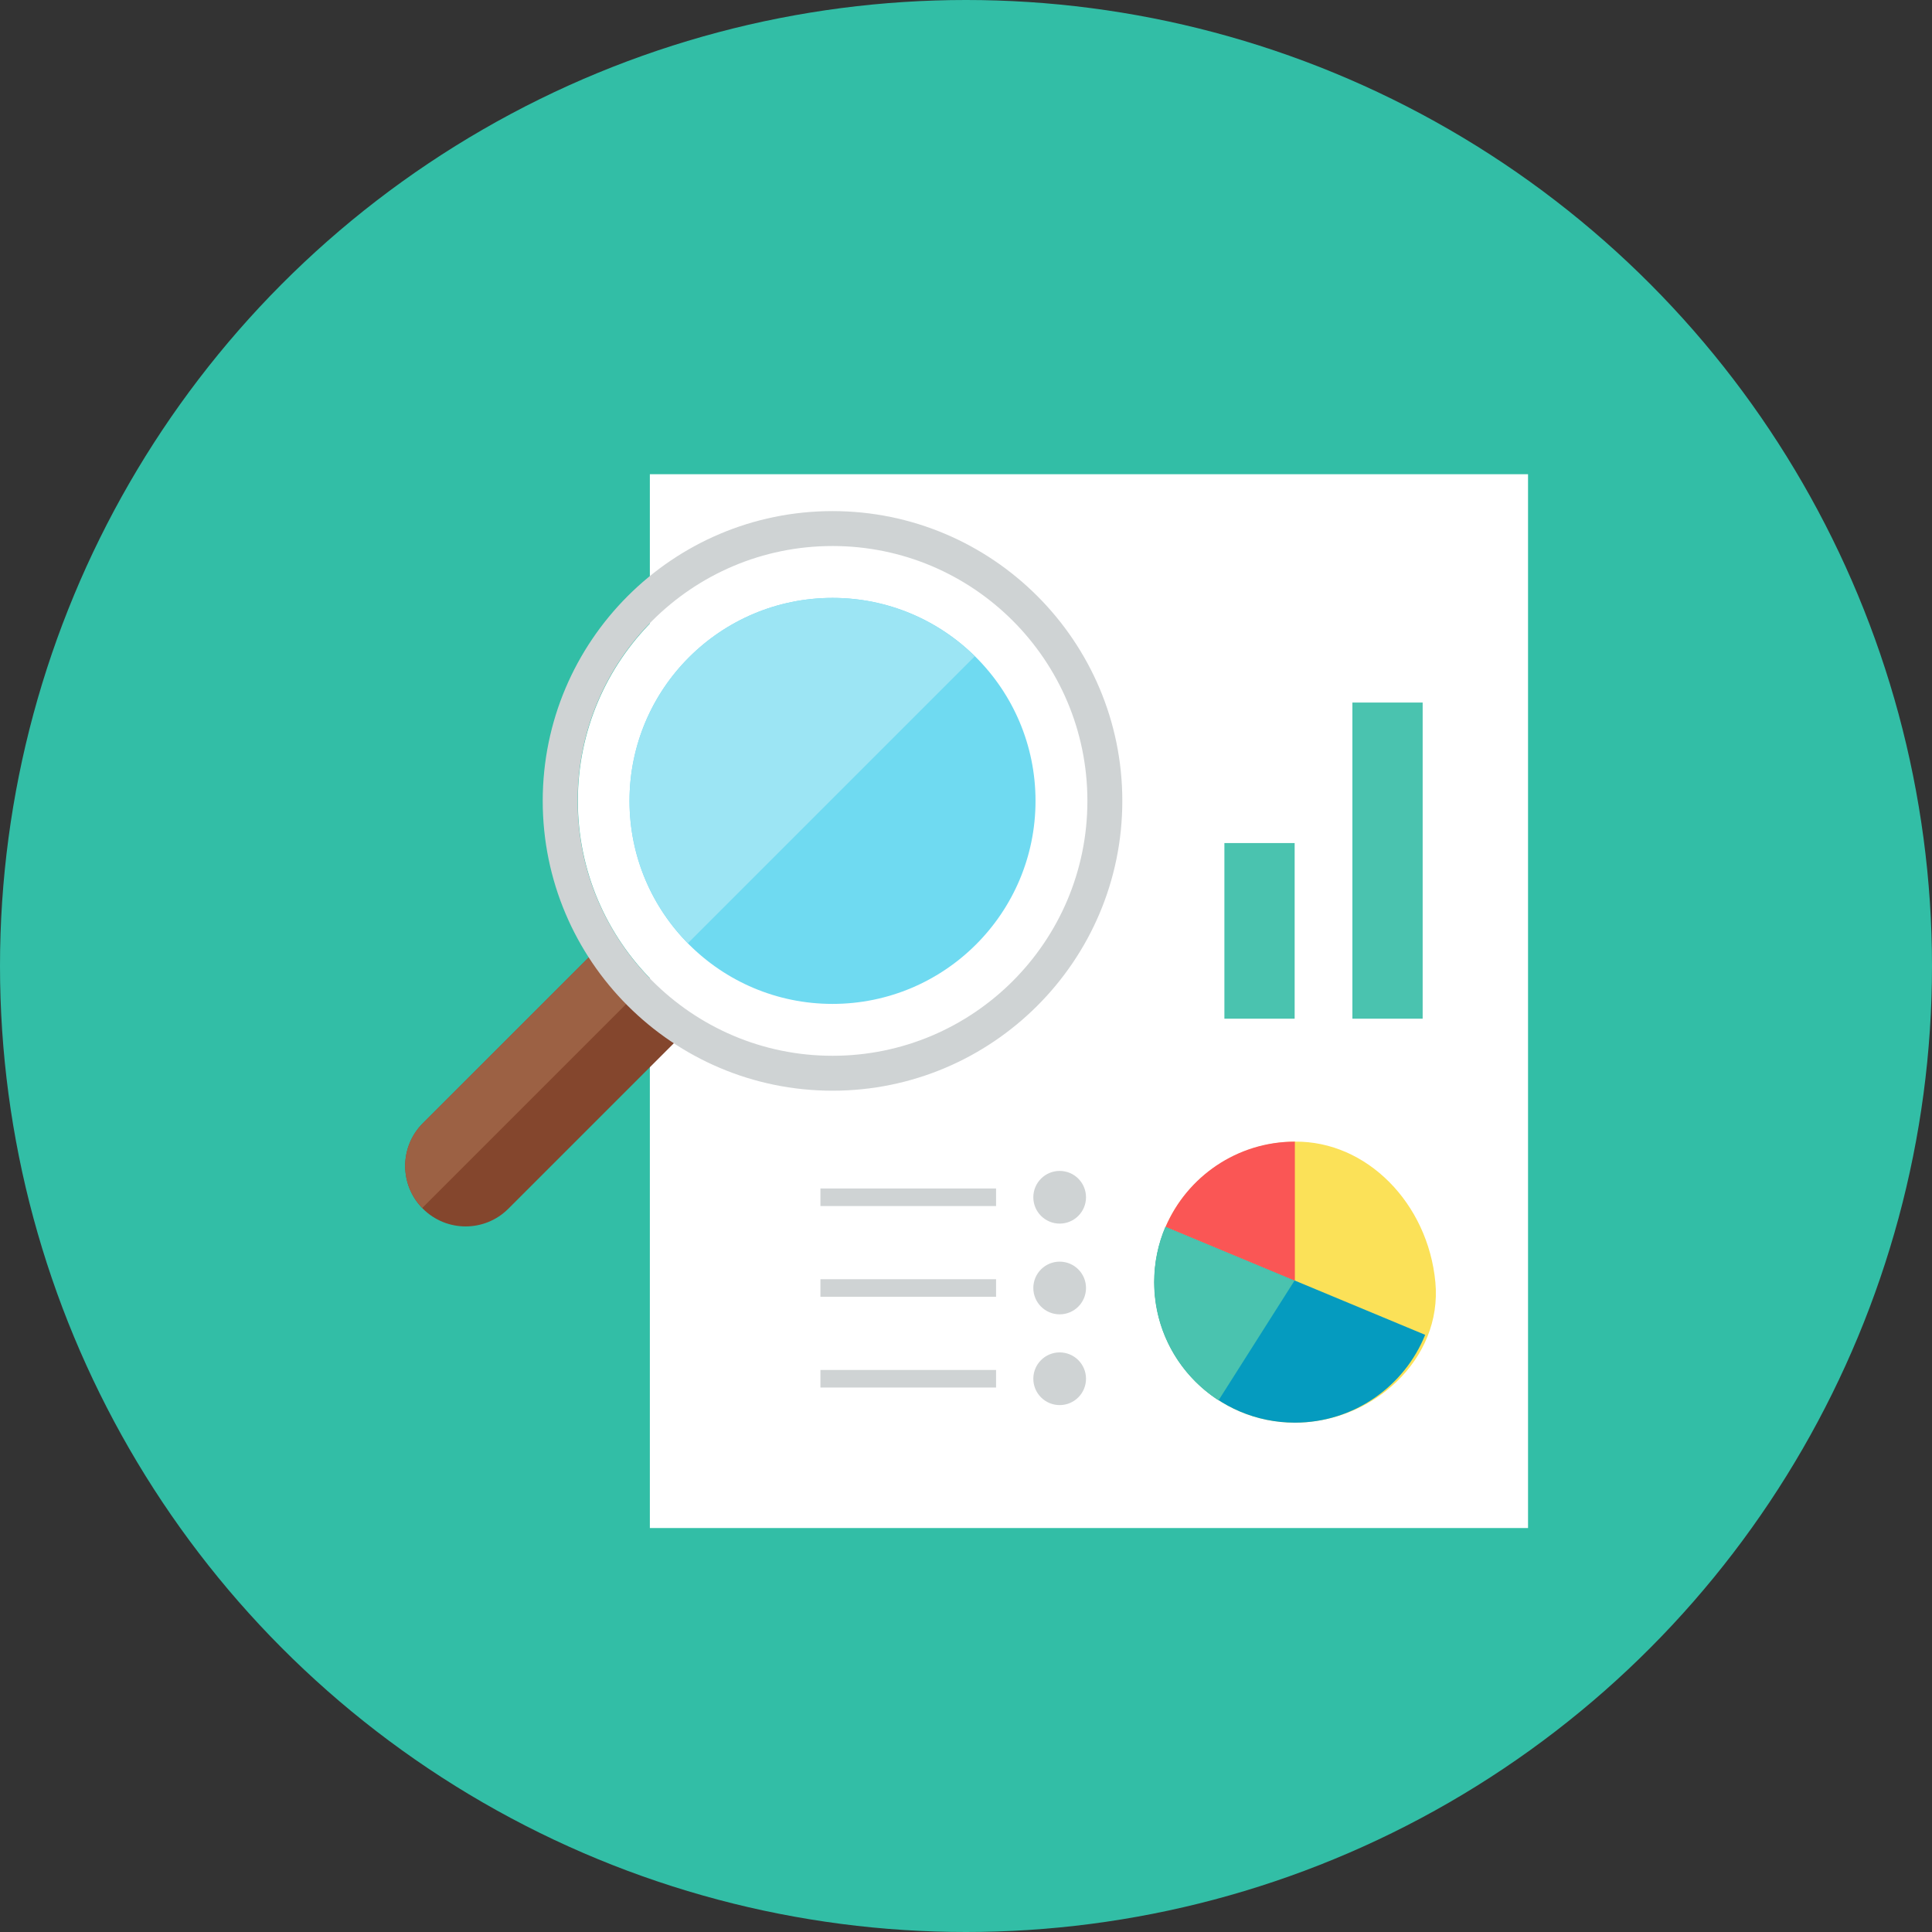 <?xml version="1.0" encoding="UTF-8"?>
<svg xmlns="http://www.w3.org/2000/svg" xmlns:xlink="http://www.w3.org/1999/xlink" height="110px" style="enable-background:new 0 0 110 110;" version="1.0" viewBox="0 0 110 110" width="110px" xml:space="preserve">
  <rect x="0" y="0" width="110" height="110" fill="#333333" stroke="none"/>
  <g id="Artboard"></g>
  <g id="Multicolor">
    <circle cx="55" cy="55" r="55" style="fill:#32BEA6;"></circle>
    <g>
      <rect height="60" style="fill:#FFFFFF;" width="50" x="37" y="27"></rect>
      <g>
        <path d="M65.724,73c0,4.418,3.582,8,8,8c4.418,0,8.416-3.601,8-8c-0.423-4.476-3.893-8.042-8-8     C69.306,65.046,65.724,68.582,65.724,73z" style="fill:#FBE158;"></path>
        <path d="M65.724,73c0,4.42,3.58,8,8,8c3.36,0,6.233-2.067,7.42-5l-14.78-6.153     C65.951,70.813,65.724,71.88,65.724,73z" style="fill:#059BBF;"></path>
        <path d="M65.712,73.003c0,2.82,1.46,5.3,3.667,6.727l4.327-6.82l-7.353-3.06     C65.939,70.817,65.712,71.883,65.712,73.003z" style="fill:#4AC3AF;"></path>
        <path d="M66.364,69.847l7.36,3.067V65C70.424,65,67.591,67,66.364,69.847z" style="fill:#FA5655;"></path>
      </g>
      <rect height="18" style="fill:#4AC3AF;" width="4" x="77" y="40"></rect>
      <rect height="10" style="fill:#4AC3AF;" width="4" x="69.712" y="48"></rect>
      <g>
        <circle cx="60.333" cy="68.167" r="1.5" style="fill:#CFD3D4;"></circle>
        <rect height="1" style="fill:#CFD3D4;" width="10" x="46.712" y="67.667"></rect>
      </g>
      <g>
        <circle cx="60.333" cy="73.333" r="1.5" style="fill:#CFD3D4;"></circle>
        <rect height="1" style="fill:#CFD3D4;" width="10" x="46.712" y="72.833"></rect>
      </g>
      <g>
        <circle cx="60.333" cy="78.5" r="1.5" style="fill:#CFD3D4;"></circle>
        <rect height="1" style="fill:#CFD3D4;" width="10" x="46.712" y="78"></rect>
      </g>
      <path d="M39.742,58.021L28.944,68.819c-1.344,1.344-3.522,1.344-4.867,0s-1.344-3.522,0-4.867L34.9,53.131    C36.098,55.126,37.758,56.805,39.742,58.021z" style="fill:#84462D;"></path>
      <path d="M36.992,55.826L24.041,68.777c-1.308-1.344-1.296-3.492,0.03-4.824L34.9,53.125    C35.489,54.104,36.195,55.01,36.992,55.826z" style="fill:#9C6144;"></path>
      <path d="M47.4,60.1c-7.995,0-14.5-6.505-14.5-14.5s6.505-14.5,14.5-14.5s14.5,6.505,14.5,14.5    S55.396,60.1,47.4,60.1z" style="fill:#FFFFFF;"></path>
      <path d="M47.4,31.088c8.012,0,14.512,6.5,14.512,14.512s-6.5,14.512-14.512,14.512    c-8.041,0-14.512-6.561-14.512-14.512C32.888,37.588,39.388,31.088,47.4,31.088 M47.4,29.1c-9.098,0-16.5,7.402-16.5,16.5    s7.402,16.5,16.5,16.5s16.5-7.402,16.5-16.5S56.499,29.1,47.4,29.1L47.4,29.1z" style="fill:#CFD3D4;"></path>
      <circle cx="47.4" cy="45.6" r="11.558" style="fill:#6FDAF1;"></circle>
      <path d="M47.4,34.042c-6.383,0-11.558,5.175-11.558,11.558c0,3.158,1.27,6.018,3.323,8.104l16.339-16.339    C53.418,35.311,50.559,34.042,47.4,34.042z" style="fill:#9CE5F4;"></path>
    </g>
  </g>
</svg>
